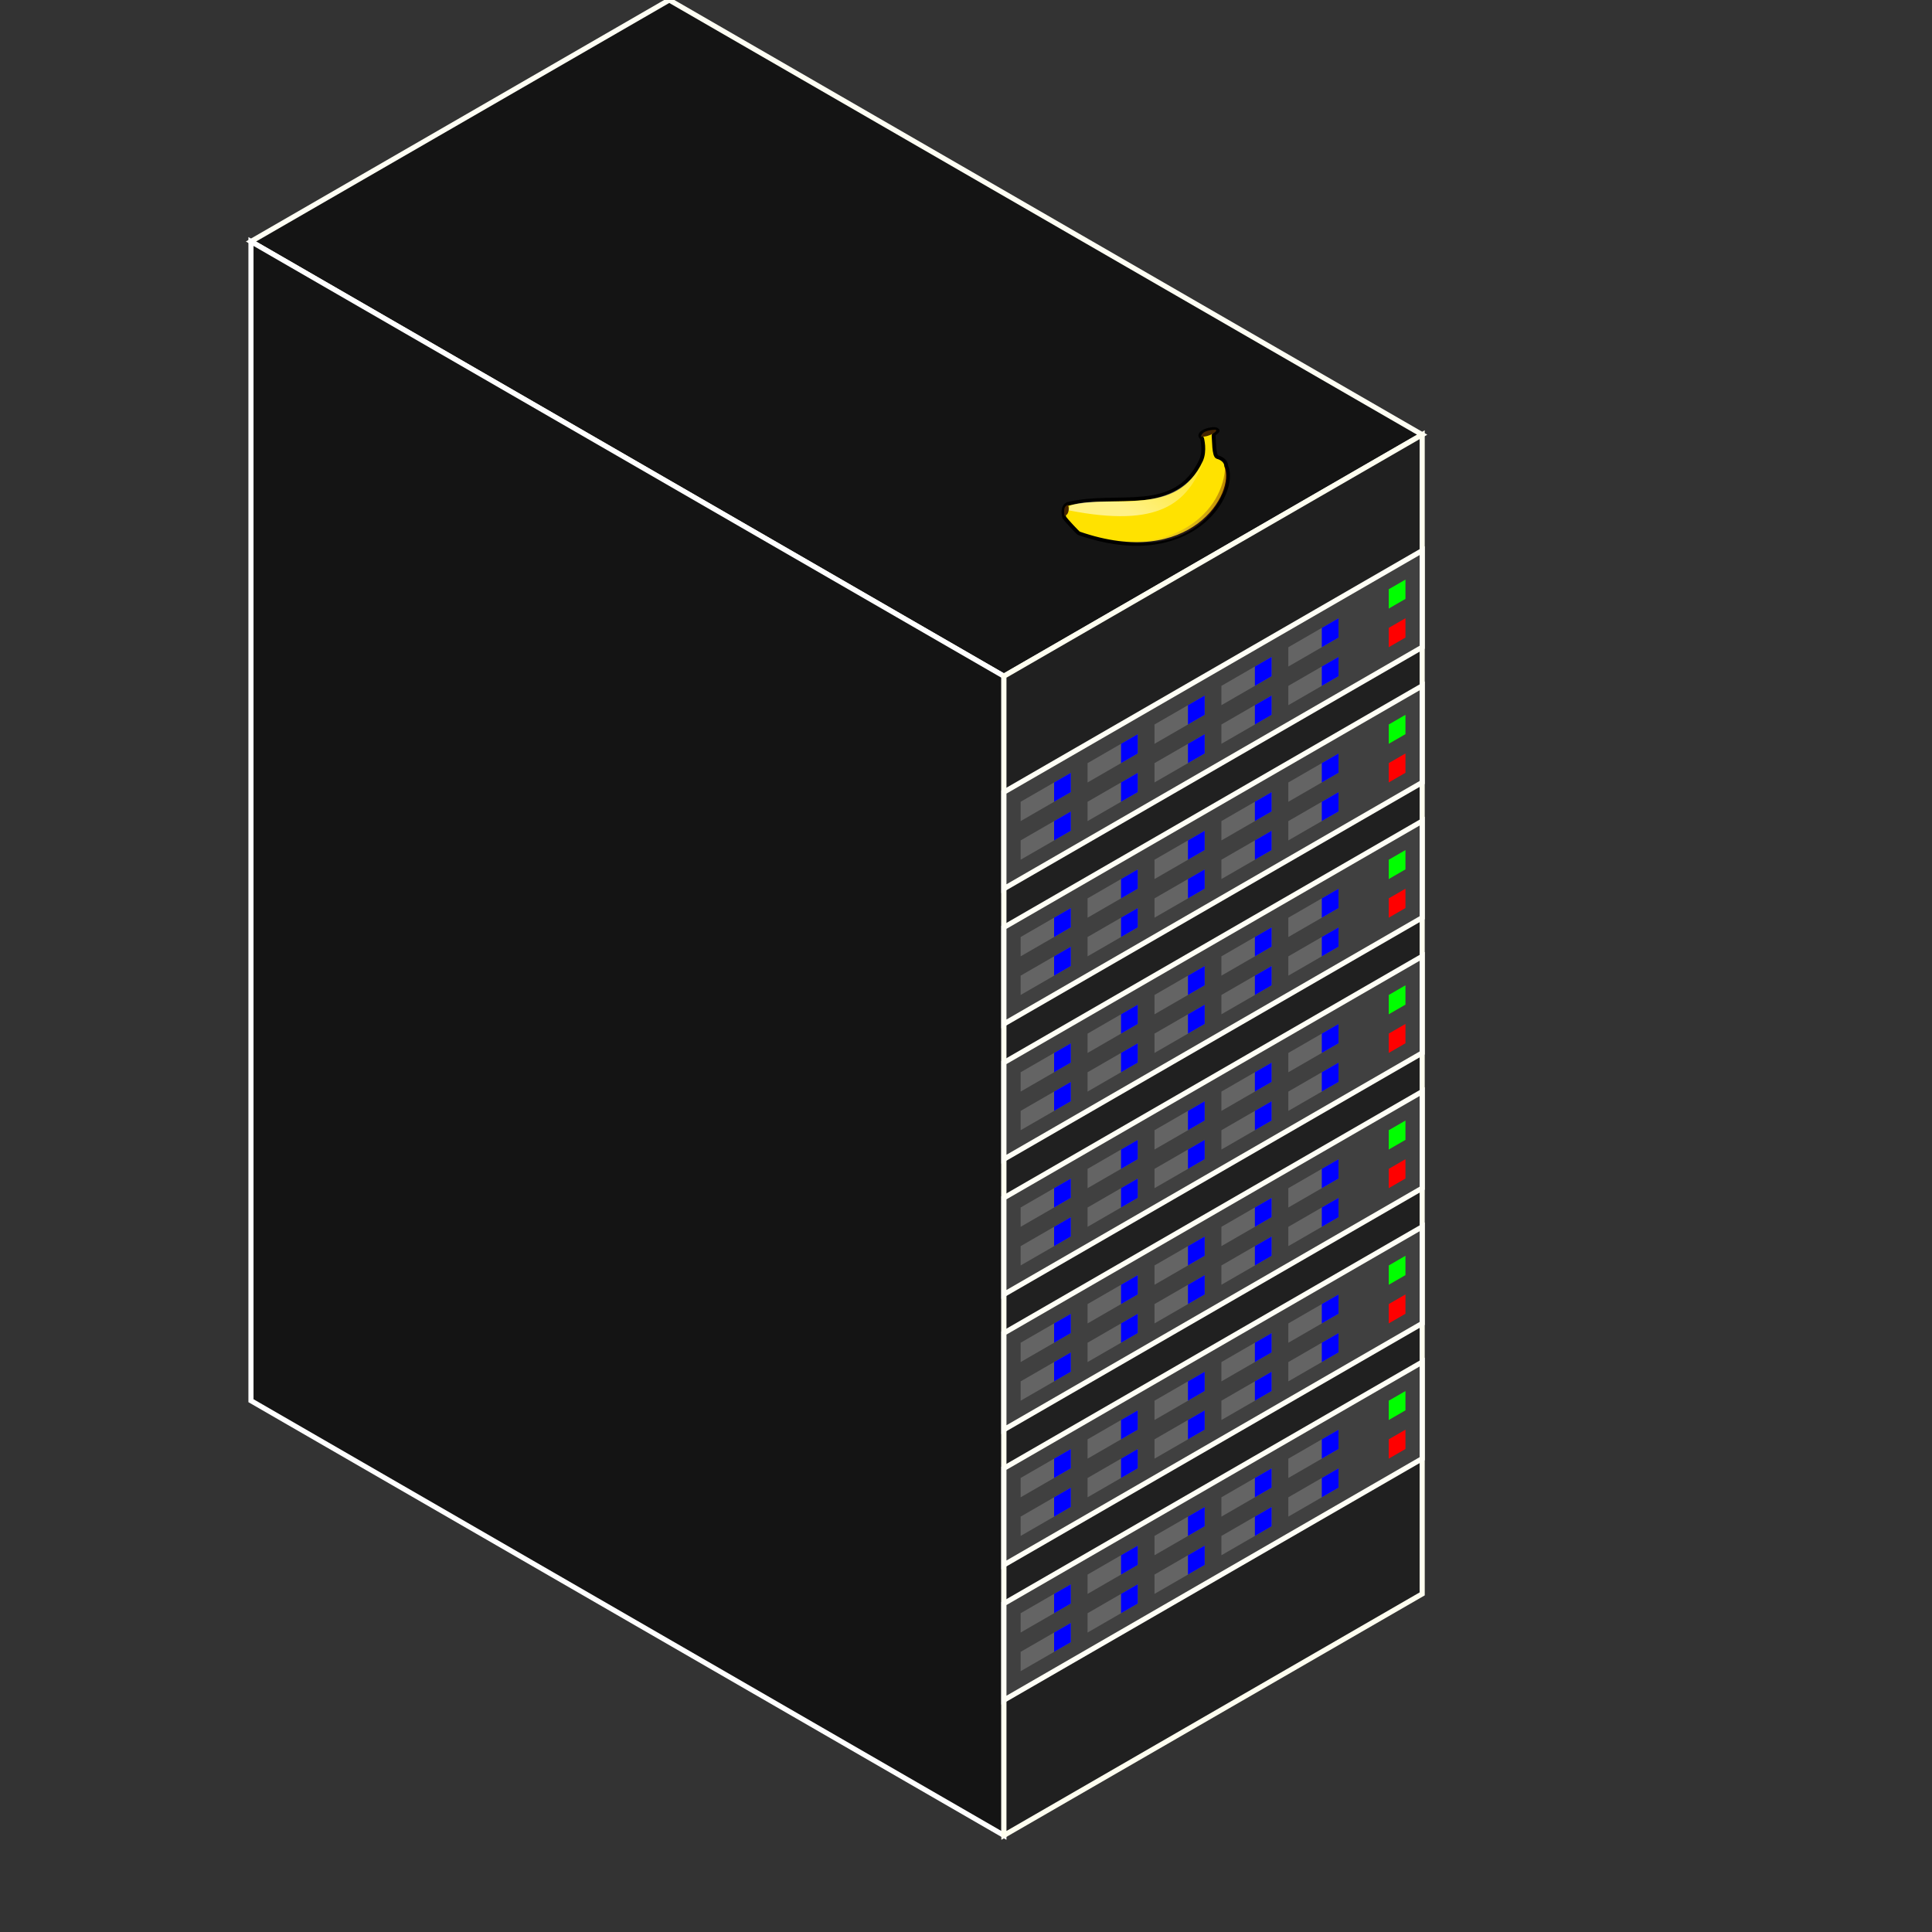 <?xml version="1.0" encoding="UTF-8" standalone="no"?>
<svg
   xmlns:dc="http://purl.org/dc/elements/1.1/"
   xmlns:cc="http://creativecommons.org/ns#"
   xmlns:rdf="http://www.w3.org/1999/02/22-rdf-syntax-ns#"
   xmlns:svg="http://www.w3.org/2000/svg"
   xmlns="http://www.w3.org/2000/svg"
   xmlns:sodipodi="http://sodipodi.sourceforge.net/DTD/sodipodi-0.dtd"
   xmlns:inkscape="http://www.inkscape.org/namespaces/inkscape"
   width="100mm"
   height="100mm"
   viewBox="0 0 100 100"
   version="1.1"
   id="svg8"
   inkscape:version="1.0.2 (e86c870879, 2021-01-15)"
   sodipodi:docname="cluster_b.svg">
  <rect x="0" y="0" width="100" height="100" fill="#333333" stroke="none"/>
  <defs
     id="defs2">
    <linearGradient
       id="linearGradient850"
       y2="191.32"
       gradientUnits="userSpaceOnUse"
       y1="339.77"
       gradientTransform="scale(1.533,0.652)"
       x2="312.91"
       x1="62.832">
      <stop
         id="stop830"
         style="stop-color:#ffffff;stop-opacity:.525"
         offset="0" />
      <stop
         id="stop831"
         style="stop-color:#ffffff;stop-opacity:0"
         offset="1" />
    </linearGradient>
    <linearGradient
       id="linearGradient854"
       y2="332.17"
       gradientUnits="userSpaceOnUse"
       x2="370.9"
       gradientTransform="scale(1.221,0.819)"
       y1="332.17"
       x1="109.53">
      <stop
         id="stop856"
         style="stop-color:#ffffff;stop-opacity:0"
         offset="0" />
      <stop
         id="stop857"
         style="stop-color:#5f0e00;stop-opacity:.417"
         offset="1" />
    </linearGradient>
  </defs>
  <sodipodi:namedview
     id="base"
     pagecolor="#ffffff"
     bordercolor="#666666"
     borderopacity="1.0"
     inkscape:pageopacity="0.0"
     inkscape:pageshadow="2"
     inkscape:zoom="5.6"
     inkscape:cx="249.05902"
     inkscape:cy="156.57296"
     inkscape:document-units="mm"
     inkscape:current-layer="layer1"
     inkscape:document-rotation="0"
     showgrid="true"
     inkscape:window-width="2560"
     inkscape:window-height="1367"
     inkscape:window-x="0"
     inkscape:window-y="0"
     inkscape:window-maximized="1">
    <inkscape:grid
       type="axonomgrid"
       id="grid833" />
  </sodipodi:namedview>
  <g
     inkscape:label="Layer 1"
     inkscape:groupmode="layer"
     id="layer1">
    <path
       style="fill:#141414;stroke:#fffff4;stroke-width:0.265px;stroke-linecap:butt;stroke-linejoin:miter;stroke-opacity:1;fill-opacity:1"
       d="M 69.282,25 51.962,35 12.99,12.5 34.641,0 73.612,22.5 Z"
       id="path835" />
    <path
       style="fill:#141414;stroke:#ffffff;stroke-width:0.265px;stroke-linecap:butt;stroke-linejoin:miter;stroke-opacity:1;fill-opacity:1"
       d="m 12.99,12.5 v 60 L 51.962,95 V 35 Z"
       id="path837" />
    <path
       style="fill:#202020;stroke:#fffff0;stroke-width:0.265px;stroke-linecap:butt;stroke-linejoin:miter;stroke-opacity:1;fill-opacity:1"
       d="M 73.612,22.5 51.962,35 V 95 L 73.612,82.5 Z"
       id="path839" />
    <path
       style="fill:#404040;fill-opacity:1;stroke:#fffff6;stroke-width:0.265px;stroke-linecap:butt;stroke-linejoin:miter;stroke-opacity:1"
       d="M 51.962,41 C 73.612,28.5 73.612,28.5 73.612,28.5 v 5 L 51.962,46 Z"
       id="path1205-3" />
    <path
       style="fill:#646464;fill-opacity:1;stroke:none;stroke-width:0.265px;stroke-linecap:butt;stroke-linejoin:miter;stroke-opacity:1"
       d="m 52.828,41.5 v 1 l 2.598,-1.5 V 40 Z"
       id="path1207-1-0" />
    <path
       style="fill:#0000ff;fill-opacity:1;stroke:none;stroke-width:0.265px;stroke-linecap:butt;stroke-linejoin:miter;stroke-opacity:1"
       d="M 54.56,40.5 V 41.5 l 0.866,-0.5 V 40 Z"
       id="path1209-0-7" />
    <path
       style="fill:#646464;fill-opacity:1;stroke:none;stroke-width:0.265px;stroke-linecap:butt;stroke-linejoin:miter;stroke-opacity:1"
       d="m 52.828,43.5 v 1 l 2.598,-1.5 V 42 Z"
       id="path1207-6-8" />
    <path
       style="fill:#0000ff;fill-opacity:1;stroke:none;stroke-width:0.265px;stroke-linecap:butt;stroke-linejoin:miter;stroke-opacity:1"
       d="M 54.56,42.5 V 43.5 l 0.866,-0.5 V 42 Z"
       id="path1209-3-6" />
    <path
       style="fill:#646464;fill-opacity:1;stroke:none;stroke-width:0.265px;stroke-linecap:butt;stroke-linejoin:miter;stroke-opacity:1"
       d="m 56.292,39.5 v 1 l 2.598,-1.5 V 38 Z"
       id="path1207-2-8" />
    <path
       style="fill:#0000ff;fill-opacity:1;stroke:none;stroke-width:0.265px;stroke-linecap:butt;stroke-linejoin:miter;stroke-opacity:1"
       d="M 58.024,38.5 V 39.5 l 0.866,-0.5 V 38 Z"
       id="path1209-06-8" />
    <path
       style="fill:#646464;fill-opacity:1;stroke:none;stroke-width:0.265px;stroke-linecap:butt;stroke-linejoin:miter;stroke-opacity:1"
       d="m 56.292,41.5 v 1 l 2.598,-1.5 V 40 Z"
       id="path1207-15-4" />
    <path
       style="fill:#0000ff;fill-opacity:1;stroke:none;stroke-width:0.265px;stroke-linecap:butt;stroke-linejoin:miter;stroke-opacity:1"
       d="M 58.024,40.5 V 41.5 l 0.866,-0.5 V 40 Z"
       id="path1209-5-3" />
    <path
       style="fill:#646464;fill-opacity:1;stroke:none;stroke-width:0.265px;stroke-linecap:butt;stroke-linejoin:miter;stroke-opacity:1"
       d="m 59.756,37.5 v 1 l 2.598,-1.5 V 36 Z"
       id="path1207-4-1" />
    <path
       style="fill:#0000ff;fill-opacity:1;stroke:none;stroke-width:0.265px;stroke-linecap:butt;stroke-linejoin:miter;stroke-opacity:1"
       d="M 61.488,36.5 V 37.5 l 0.866,-0.5 V 36 Z"
       id="path1209-7-4" />
    <path
       style="fill:#646464;fill-opacity:1;stroke:none;stroke-width:0.265px;stroke-linecap:butt;stroke-linejoin:miter;stroke-opacity:1"
       d="m 59.756,39.5 v 1 l 2.598,-1.5 V 38 Z"
       id="path1207-65-9" />
    <path
       style="fill:#0000ff;fill-opacity:1;stroke:none;stroke-width:0.265px;stroke-linecap:butt;stroke-linejoin:miter;stroke-opacity:1"
       d="M 61.488,38.5 V 39.5 l 0.866,-0.5 V 38 Z"
       id="path1209-6-2" />
    <path
       style="fill:#646464;fill-opacity:1;stroke:none;stroke-width:0.265px;stroke-linecap:butt;stroke-linejoin:miter;stroke-opacity:1"
       d="m 63.22,35.5 v 1 l 2.598,-1.5 v -1 z"
       id="path1207-9-0" />
    <path
       style="fill:#0000ff;fill-opacity:1;stroke:none;stroke-width:0.265px;stroke-linecap:butt;stroke-linejoin:miter;stroke-opacity:1"
       d="m 64.952,34.5 v 1 l 0.866,-0.5 v -1 z"
       id="path1209-37-6" />
    <path
       style="fill:#646464;fill-opacity:1;stroke:none;stroke-width:0.265px;stroke-linecap:butt;stroke-linejoin:miter;stroke-opacity:1"
       d="m 63.22,37.5 v 1 l 2.598,-1.5 V 36 Z"
       id="path1207-45-8" />
    <path
       style="fill:#0000ff;fill-opacity:1;stroke:none;stroke-width:0.265px;stroke-linecap:butt;stroke-linejoin:miter;stroke-opacity:1"
       d="M 64.952,36.5 V 37.5 l 0.866,-0.5 V 36 Z"
       id="path1209-2-9" />
    <path
       style="fill:#646464;fill-opacity:1;stroke:none;stroke-width:0.265px;stroke-linecap:butt;stroke-linejoin:miter;stroke-opacity:1"
       d="m 66.684,33.5 v 1 l 2.598,-1.5 V 32 Z"
       id="path1207-5-2" />
    <path
       style="fill:#0000ff;fill-opacity:1;stroke:none;stroke-width:0.265px;stroke-linecap:butt;stroke-linejoin:miter;stroke-opacity:1"
       d="M 68.416,32.5 V 33.5 l 0.866,-0.5 V 32 Z"
       id="path1209-4-6" />
    <path
       style="fill:#646464;fill-opacity:1;stroke:none;stroke-width:0.265px;stroke-linecap:butt;stroke-linejoin:miter;stroke-opacity:1"
       d="m 66.684,35.5 v 1 l 2.598,-1.5 V 34 Z"
       id="path1207-7-6" />
    <path
       style="fill:#0000ff;fill-opacity:1;stroke:none;stroke-width:0.265px;stroke-linecap:butt;stroke-linejoin:miter;stroke-opacity:1"
       d="M 68.416,34.5 V 35.5 l 0.866,-0.5 V 34 Z"
       id="path1209-44-4" />
    <path
       style="fill:#00ff00;fill-opacity:1;stroke:none;stroke-width:0.265px;stroke-linecap:butt;stroke-linejoin:miter;stroke-opacity:1"
       d="m 72.746,30 v 1 l -0.866,0.5 v -1 z"
       id="path1343-9" />
    <path
       style="fill:#ff0000;fill-opacity:1;stroke:none;stroke-width:0.265px;stroke-linecap:butt;stroke-linejoin:miter;stroke-opacity:1"
       d="m 72.746,32 v 1 L 71.88,33.5 v -1 z"
       id="path1345-5" />
    <path
       style="fill:#404040;fill-opacity:1;stroke:#fffff6;stroke-width:0.265px;stroke-linecap:butt;stroke-linejoin:miter;stroke-opacity:1"
       d="M 51.962,48 C 73.612,35.5 73.612,35.5 73.612,35.5 v 5 L 51.962,53 Z"
       id="path1205-0" />
    <path
       style="fill:#646464;fill-opacity:1;stroke:none;stroke-width:0.265px;stroke-linecap:butt;stroke-linejoin:miter;stroke-opacity:1"
       d="m 52.828,48.5 v 1 l 2.598,-1.5 V 47 Z"
       id="path1207-1-4" />
    <path
       style="fill:#0000ff;fill-opacity:1;stroke:none;stroke-width:0.265px;stroke-linecap:butt;stroke-linejoin:miter;stroke-opacity:1"
       d="M 54.56,47.5 V 48.5 l 0.866,-0.5 V 47 Z"
       id="path1209-0-8" />
    <path
       style="fill:#646464;fill-opacity:1;stroke:none;stroke-width:0.265px;stroke-linecap:butt;stroke-linejoin:miter;stroke-opacity:1"
       d="m 52.828,50.5 v 1 l 2.598,-1.5 V 49 Z"
       id="path1207-6-7" />
    <path
       style="fill:#0000ff;fill-opacity:1;stroke:none;stroke-width:0.265px;stroke-linecap:butt;stroke-linejoin:miter;stroke-opacity:1"
       d="M 54.56,49.5 V 50.5 l 0.866,-0.5 V 49 Z"
       id="path1209-3-1" />
    <path
       style="fill:#646464;fill-opacity:1;stroke:none;stroke-width:0.265px;stroke-linecap:butt;stroke-linejoin:miter;stroke-opacity:1"
       d="m 56.292,46.5 v 1 l 2.598,-1.5 V 45 Z"
       id="path1207-2-7" />
    <path
       style="fill:#0000ff;fill-opacity:1;stroke:none;stroke-width:0.265px;stroke-linecap:butt;stroke-linejoin:miter;stroke-opacity:1"
       d="M 58.024,45.5 V 46.5 l 0.866,-0.5 V 45 Z"
       id="path1209-06-2" />
    <path
       style="fill:#646464;fill-opacity:1;stroke:none;stroke-width:0.265px;stroke-linecap:butt;stroke-linejoin:miter;stroke-opacity:1"
       d="m 56.292,48.5 v 1 l 2.598,-1.5 V 47 Z"
       id="path1207-15-7" />
    <path
       style="fill:#0000ff;fill-opacity:1;stroke:none;stroke-width:0.265px;stroke-linecap:butt;stroke-linejoin:miter;stroke-opacity:1"
       d="M 58.024,47.5 V 48.5 l 0.866,-0.5 V 47 Z"
       id="path1209-5-2" />
    <path
       style="fill:#646464;fill-opacity:1;stroke:none;stroke-width:0.265px;stroke-linecap:butt;stroke-linejoin:miter;stroke-opacity:1"
       d="m 59.756,44.5 v 1 l 2.598,-1.5 V 43 Z"
       id="path1207-4-2" />
    <path
       style="fill:#0000ff;fill-opacity:1;stroke:none;stroke-width:0.265px;stroke-linecap:butt;stroke-linejoin:miter;stroke-opacity:1"
       d="M 61.488,43.5 V 44.5 l 0.866,-0.5 V 43 Z"
       id="path1209-7-6" />
    <path
       style="fill:#646464;fill-opacity:1;stroke:none;stroke-width:0.265px;stroke-linecap:butt;stroke-linejoin:miter;stroke-opacity:1"
       d="m 59.756,46.5 v 1 l 2.598,-1.5 V 45 Z"
       id="path1207-65-1" />
    <path
       style="fill:#0000ff;fill-opacity:1;stroke:none;stroke-width:0.265px;stroke-linecap:butt;stroke-linejoin:miter;stroke-opacity:1"
       d="M 61.488,45.5 V 46.5 l 0.866,-0.5 V 45 Z"
       id="path1209-6-0" />
    <path
       style="fill:#646464;fill-opacity:1;stroke:none;stroke-width:0.265px;stroke-linecap:butt;stroke-linejoin:miter;stroke-opacity:1"
       d="m 63.22,42.5 v 1 l 2.598,-1.5 v -1 z"
       id="path1207-9-6" />
    <path
       style="fill:#0000ff;fill-opacity:1;stroke:none;stroke-width:0.265px;stroke-linecap:butt;stroke-linejoin:miter;stroke-opacity:1"
       d="m 64.952,41.5 v 1 l 0.866,-0.5 v -1 z"
       id="path1209-37-1" />
    <path
       style="fill:#646464;fill-opacity:1;stroke:none;stroke-width:0.265px;stroke-linecap:butt;stroke-linejoin:miter;stroke-opacity:1"
       d="m 63.22,44.5 v 1 l 2.598,-1.5 V 43 Z"
       id="path1207-45-5" />
    <path
       style="fill:#0000ff;fill-opacity:1;stroke:none;stroke-width:0.265px;stroke-linecap:butt;stroke-linejoin:miter;stroke-opacity:1"
       d="M 64.952,43.5 V 44.5 l 0.866,-0.5 V 43 Z"
       id="path1209-2-94" />
    <path
       style="fill:#646464;fill-opacity:1;stroke:none;stroke-width:0.265px;stroke-linecap:butt;stroke-linejoin:miter;stroke-opacity:1"
       d="m 66.684,40.5 v 1 l 2.598,-1.5 V 39 Z"
       id="path1207-5-9" />
    <path
       style="fill:#0000ff;fill-opacity:1;stroke:none;stroke-width:0.265px;stroke-linecap:butt;stroke-linejoin:miter;stroke-opacity:1"
       d="M 68.416,39.5 V 40.5 l 0.866,-0.5 V 39 Z"
       id="path1209-4-0" />
    <path
       style="fill:#646464;fill-opacity:1;stroke:none;stroke-width:0.265px;stroke-linecap:butt;stroke-linejoin:miter;stroke-opacity:1"
       d="m 66.684,42.5 v 1 l 2.598,-1.5 V 41 Z"
       id="path1207-7-9" />
    <path
       style="fill:#0000ff;fill-opacity:1;stroke:none;stroke-width:0.265px;stroke-linecap:butt;stroke-linejoin:miter;stroke-opacity:1"
       d="M 68.416,41.5 V 42.5 l 0.866,-0.5 V 41 Z"
       id="path1209-44-1" />
    <path
       style="fill:#00ff00;fill-opacity:1;stroke:none;stroke-width:0.265px;stroke-linecap:butt;stroke-linejoin:miter;stroke-opacity:1"
       d="m 72.746,37 v 1 l -0.866,0.5 v -1 z"
       id="path1343-7" />
    <path
       style="fill:#ff0000;fill-opacity:1;stroke:none;stroke-width:0.265px;stroke-linecap:butt;stroke-linejoin:miter;stroke-opacity:1"
       d="m 72.746,39 v 1 L 71.88,40.5 v -1 z"
       id="path1345-7" />
    <path
       style="fill:#404040;fill-opacity:1;stroke:#fffff6;stroke-width:0.265px;stroke-linecap:butt;stroke-linejoin:miter;stroke-opacity:1"
       d="M 51.962,55 C 73.612,42.5 73.612,42.5 73.612,42.5 v 5 L 51.962,60 Z"
       id="path1205-1" />
    <path
       style="fill:#646464;fill-opacity:1;stroke:none;stroke-width:0.265px;stroke-linecap:butt;stroke-linejoin:miter;stroke-opacity:1"
       d="m 52.828,55.5 v 1 L 55.426,55 v -1 z"
       id="path1207-1-1" />
    <path
       style="fill:#0000ff;fill-opacity:1;stroke:none;stroke-width:0.265px;stroke-linecap:butt;stroke-linejoin:miter;stroke-opacity:1"
       d="m 54.56,54.5 v 1 L 55.426,55 v -1 z"
       id="path1209-0-5" />
    <path
       style="fill:#646464;fill-opacity:1;stroke:none;stroke-width:0.265px;stroke-linecap:butt;stroke-linejoin:miter;stroke-opacity:1"
       d="m 52.828,57.5 v 1 L 55.426,57 v -1 z"
       id="path1207-6-9" />
    <path
       style="fill:#0000ff;fill-opacity:1;stroke:none;stroke-width:0.265px;stroke-linecap:butt;stroke-linejoin:miter;stroke-opacity:1"
       d="m 54.56,56.5 v 1 L 55.426,57 v -1 z"
       id="path1209-3-7" />
    <path
       style="fill:#646464;fill-opacity:1;stroke:none;stroke-width:0.265px;stroke-linecap:butt;stroke-linejoin:miter;stroke-opacity:1"
       d="m 56.292,53.5 v 1 L 58.89,53 v -1 z"
       id="path1207-2-76" />
    <path
       style="fill:#0000ff;fill-opacity:1;stroke:none;stroke-width:0.265px;stroke-linecap:butt;stroke-linejoin:miter;stroke-opacity:1"
       d="m 58.024,52.5 v 1 L 58.89,53 v -1 z"
       id="path1209-06-7" />
    <path
       style="fill:#646464;fill-opacity:1;stroke:none;stroke-width:0.265px;stroke-linecap:butt;stroke-linejoin:miter;stroke-opacity:1"
       d="m 56.292,55.5 v 1 L 58.89,55 v -1 z"
       id="path1207-15-3" />
    <path
       style="fill:#0000ff;fill-opacity:1;stroke:none;stroke-width:0.265px;stroke-linecap:butt;stroke-linejoin:miter;stroke-opacity:1"
       d="m 58.024,54.5 v 1 L 58.89,55 v -1 z"
       id="path1209-5-6" />
    <path
       style="fill:#646464;fill-opacity:1;stroke:none;stroke-width:0.265px;stroke-linecap:butt;stroke-linejoin:miter;stroke-opacity:1"
       d="m 59.756,51.5 v 1 L 62.354,51 v -1 z"
       id="path1207-4-5" />
    <path
       style="fill:#0000ff;fill-opacity:1;stroke:none;stroke-width:0.265px;stroke-linecap:butt;stroke-linejoin:miter;stroke-opacity:1"
       d="m 61.488,50.5 v 1 L 62.354,51 v -1 z"
       id="path1209-7-63" />
    <path
       style="fill:#646464;fill-opacity:1;stroke:none;stroke-width:0.265px;stroke-linecap:butt;stroke-linejoin:miter;stroke-opacity:1"
       d="m 59.756,53.5 v 1 L 62.354,53 v -1 z"
       id="path1207-65-94" />
    <path
       style="fill:#0000ff;fill-opacity:1;stroke:none;stroke-width:0.265px;stroke-linecap:butt;stroke-linejoin:miter;stroke-opacity:1"
       d="m 61.488,52.5 v 1 L 62.354,53 v -1 z"
       id="path1209-6-8" />
    <path
       style="fill:#646464;fill-opacity:1;stroke:none;stroke-width:0.265px;stroke-linecap:butt;stroke-linejoin:miter;stroke-opacity:1"
       d="m 63.22,49.5 v 1 l 2.598,-1.5 v -1 z"
       id="path1207-9-1" />
    <path
       style="fill:#0000ff;fill-opacity:1;stroke:none;stroke-width:0.265px;stroke-linecap:butt;stroke-linejoin:miter;stroke-opacity:1"
       d="m 64.952,48.5 v 1 l 0.866,-0.5 v -1 z"
       id="path1209-37-2" />
    <path
       style="fill:#646464;fill-opacity:1;stroke:none;stroke-width:0.265px;stroke-linecap:butt;stroke-linejoin:miter;stroke-opacity:1"
       d="m 63.22,51.5 v 1 L 65.818,51 v -1 z"
       id="path1207-45-9" />
    <path
       style="fill:#0000ff;fill-opacity:1;stroke:none;stroke-width:0.265px;stroke-linecap:butt;stroke-linejoin:miter;stroke-opacity:1"
       d="m 64.952,50.5 v 1 L 65.818,51 v -1 z"
       id="path1209-2-3" />
    <path
       style="fill:#646464;fill-opacity:1;stroke:none;stroke-width:0.265px;stroke-linecap:butt;stroke-linejoin:miter;stroke-opacity:1"
       d="m 66.684,47.5 v 1 L 69.282,47 v -1 z"
       id="path1207-5-90" />
    <path
       style="fill:#0000ff;fill-opacity:1;stroke:none;stroke-width:0.265px;stroke-linecap:butt;stroke-linejoin:miter;stroke-opacity:1"
       d="m 68.416,46.5 v 1 L 69.282,47 v -1 z"
       id="path1209-4-8" />
    <path
       style="fill:#646464;fill-opacity:1;stroke:none;stroke-width:0.265px;stroke-linecap:butt;stroke-linejoin:miter;stroke-opacity:1"
       d="m 66.684,49.5 v 1 L 69.282,49 v -1 z"
       id="path1207-7-8" />
    <path
       style="fill:#0000ff;fill-opacity:1;stroke:none;stroke-width:0.265px;stroke-linecap:butt;stroke-linejoin:miter;stroke-opacity:1"
       d="m 68.416,48.5 v 1 L 69.282,49 v -1 z"
       id="path1209-44-5" />
    <path
       style="fill:#00ff00;fill-opacity:1;stroke:none;stroke-width:0.265px;stroke-linecap:butt;stroke-linejoin:miter;stroke-opacity:1"
       d="m 72.746,44 v 1 l -0.866,0.5 v -1 z"
       id="path1343-0" />
    <path
       style="fill:#ff0000;fill-opacity:1;stroke:none;stroke-width:0.265px;stroke-linecap:butt;stroke-linejoin:miter;stroke-opacity:1"
       d="m 72.746,46 v 1 l -0.866,0.5 v -1 z"
       id="path1345-9" />
    <path
       style="fill:#404040;fill-opacity:1;stroke:#fffff6;stroke-width:0.265px;stroke-linecap:butt;stroke-linejoin:miter;stroke-opacity:1"
       d="M 51.962,62 C 73.612,49.5 73.612,49.5 73.612,49.5 v 5 L 51.962,67 Z"
       id="path1205-6" />
    <path
       style="fill:#646464;fill-opacity:1;stroke:none;stroke-width:0.265px;stroke-linecap:butt;stroke-linejoin:miter;stroke-opacity:1"
       d="m 52.828,62.5 v 1 l 2.598,-1.5 V 61 Z"
       id="path1207-1-3" />
    <path
       style="fill:#0000ff;fill-opacity:1;stroke:none;stroke-width:0.265px;stroke-linecap:butt;stroke-linejoin:miter;stroke-opacity:1"
       d="M 54.56,61.5 V 62.5 l 0.866,-0.5 V 61 Z"
       id="path1209-0-85" />
    <path
       style="fill:#646464;fill-opacity:1;stroke:none;stroke-width:0.265px;stroke-linecap:butt;stroke-linejoin:miter;stroke-opacity:1"
       d="m 52.828,64.5 v 1 l 2.598,-1.5 V 63 Z"
       id="path1207-6-6" />
    <path
       style="fill:#0000ff;fill-opacity:1;stroke:none;stroke-width:0.265px;stroke-linecap:butt;stroke-linejoin:miter;stroke-opacity:1"
       d="M 54.56,63.5 V 64.5 l 0.866,-0.5 V 63 Z"
       id="path1209-3-11" />
    <path
       style="fill:#646464;fill-opacity:1;stroke:none;stroke-width:0.265px;stroke-linecap:butt;stroke-linejoin:miter;stroke-opacity:1"
       d="m 56.292,60.5 v 1 l 2.598,-1.5 V 59 Z"
       id="path1207-2-5" />
    <path
       style="fill:#0000ff;fill-opacity:1;stroke:none;stroke-width:0.265px;stroke-linecap:butt;stroke-linejoin:miter;stroke-opacity:1"
       d="M 58.024,59.5 V 60.5 l 0.866,-0.5 V 59 Z"
       id="path1209-06-9" />
    <path
       style="fill:#646464;fill-opacity:1;stroke:none;stroke-width:0.265px;stroke-linecap:butt;stroke-linejoin:miter;stroke-opacity:1"
       d="m 56.292,62.5 v 1 l 2.598,-1.5 V 61 Z"
       id="path1207-15-8" />
    <path
       style="fill:#0000ff;fill-opacity:1;stroke:none;stroke-width:0.265px;stroke-linecap:butt;stroke-linejoin:miter;stroke-opacity:1"
       d="M 58.024,61.5 V 62.5 l 0.866,-0.5 V 61 Z"
       id="path1209-5-4" />
    <path
       style="fill:#646464;fill-opacity:1;stroke:none;stroke-width:0.265px;stroke-linecap:butt;stroke-linejoin:miter;stroke-opacity:1"
       d="m 59.756,58.5 v 1 l 2.598,-1.5 V 57 Z"
       id="path1207-4-8" />
    <path
       style="fill:#0000ff;fill-opacity:1;stroke:none;stroke-width:0.265px;stroke-linecap:butt;stroke-linejoin:miter;stroke-opacity:1"
       d="M 61.488,57.5 V 58.5 l 0.866,-0.5 V 57 Z"
       id="path1209-7-1" />
    <path
       style="fill:#646464;fill-opacity:1;stroke:none;stroke-width:0.265px;stroke-linecap:butt;stroke-linejoin:miter;stroke-opacity:1"
       d="m 59.756,60.5 v 1 l 2.598,-1.5 V 59 Z"
       id="path1207-65-0" />
    <path
       style="fill:#0000ff;fill-opacity:1;stroke:none;stroke-width:0.265px;stroke-linecap:butt;stroke-linejoin:miter;stroke-opacity:1"
       d="M 61.488,59.5 V 60.5 l 0.866,-0.5 V 59 Z"
       id="path1209-6-3" />
    <path
       style="fill:#646464;fill-opacity:1;stroke:none;stroke-width:0.265px;stroke-linecap:butt;stroke-linejoin:miter;stroke-opacity:1"
       d="m 63.22,56.5 v 1 l 2.598,-1.5 v -1 z"
       id="path1207-9-04" />
    <path
       style="fill:#0000ff;fill-opacity:1;stroke:none;stroke-width:0.265px;stroke-linecap:butt;stroke-linejoin:miter;stroke-opacity:1"
       d="m 64.952,55.5 v 1 l 0.866,-0.5 v -1 z"
       id="path1209-37-4" />
    <path
       style="fill:#646464;fill-opacity:1;stroke:none;stroke-width:0.265px;stroke-linecap:butt;stroke-linejoin:miter;stroke-opacity:1"
       d="m 63.22,58.5 v 1 l 2.598,-1.5 V 57 Z"
       id="path1207-45-4" />
    <path
       style="fill:#0000ff;fill-opacity:1;stroke:none;stroke-width:0.265px;stroke-linecap:butt;stroke-linejoin:miter;stroke-opacity:1"
       d="M 64.952,57.5 V 58.5 l 0.866,-0.5 V 57 Z"
       id="path1209-2-4" />
    <path
       style="fill:#646464;fill-opacity:1;stroke:none;stroke-width:0.265px;stroke-linecap:butt;stroke-linejoin:miter;stroke-opacity:1"
       d="m 66.684,54.5 v 1 l 2.598,-1.5 V 53 Z"
       id="path1207-5-7" />
    <path
       style="fill:#0000ff;fill-opacity:1;stroke:none;stroke-width:0.265px;stroke-linecap:butt;stroke-linejoin:miter;stroke-opacity:1"
       d="M 68.416,53.5 V 54.5 l 0.866,-0.5 V 53 Z"
       id="path1209-4-63" />
    <path
       style="fill:#646464;fill-opacity:1;stroke:none;stroke-width:0.265px;stroke-linecap:butt;stroke-linejoin:miter;stroke-opacity:1"
       d="m 66.684,56.5 v 1 l 2.598,-1.5 V 55 Z"
       id="path1207-7-1" />
    <path
       style="fill:#0000ff;fill-opacity:1;stroke:none;stroke-width:0.265px;stroke-linecap:butt;stroke-linejoin:miter;stroke-opacity:1"
       d="M 68.416,55.5 V 56.5 l 0.866,-0.5 V 55 Z"
       id="path1209-44-7" />
    <path
       style="fill:#00ff00;fill-opacity:1;stroke:none;stroke-width:0.265px;stroke-linecap:butt;stroke-linejoin:miter;stroke-opacity:1"
       d="m 72.746,51 v 1 l -0.866,0.5 v -1 z"
       id="path1343-5" />
    <path
       style="fill:#ff0000;fill-opacity:1;stroke:none;stroke-width:0.265px;stroke-linecap:butt;stroke-linejoin:miter;stroke-opacity:1"
       d="m 72.746,53 v 1 L 71.88,54.5 v -1 z"
       id="path1345-96" />
    <path
       style="fill:#404040;fill-opacity:1;stroke:#fffff6;stroke-width:0.265px;stroke-linecap:butt;stroke-linejoin:miter;stroke-opacity:1"
       d="M 51.962,69 C 73.612,56.5 73.612,56.5 73.612,56.5 v 5 L 51.962,74 Z"
       id="path1205-2" />
    <path
       style="fill:#646464;fill-opacity:1;stroke:none;stroke-width:0.265px;stroke-linecap:butt;stroke-linejoin:miter;stroke-opacity:1"
       d="m 52.828,69.5 v 1 L 55.426,69 v -1 z"
       id="path1207-1-17" />
    <path
       style="fill:#0000ff;fill-opacity:1;stroke:none;stroke-width:0.265px;stroke-linecap:butt;stroke-linejoin:miter;stroke-opacity:1"
       d="m 54.56,68.5 v 1 L 55.426,69 v -1 z"
       id="path1209-0-857" />
    <path
       style="fill:#646464;fill-opacity:1;stroke:none;stroke-width:0.265px;stroke-linecap:butt;stroke-linejoin:miter;stroke-opacity:1"
       d="m 52.828,71.5 v 1 L 55.426,71 v -1 z"
       id="path1207-6-4" />
    <path
       style="fill:#0000ff;fill-opacity:1;stroke:none;stroke-width:0.265px;stroke-linecap:butt;stroke-linejoin:miter;stroke-opacity:1"
       d="m 54.56,70.5 v 1 L 55.426,71 v -1 z"
       id="path1209-3-18" />
    <path
       style="fill:#646464;fill-opacity:1;stroke:none;stroke-width:0.265px;stroke-linecap:butt;stroke-linejoin:miter;stroke-opacity:1"
       d="m 56.292,67.5 v 1 L 58.89,67 v -1 z"
       id="path1207-2-59" />
    <path
       style="fill:#0000ff;fill-opacity:1;stroke:none;stroke-width:0.265px;stroke-linecap:butt;stroke-linejoin:miter;stroke-opacity:1"
       d="m 58.024,66.5 v 1 L 58.89,67 v -1 z"
       id="path1209-06-75" />
    <path
       style="fill:#646464;fill-opacity:1;stroke:none;stroke-width:0.265px;stroke-linecap:butt;stroke-linejoin:miter;stroke-opacity:1"
       d="m 56.292,69.5 v 1 L 58.89,69 v -1 z"
       id="path1207-15-38" />
    <path
       style="fill:#0000ff;fill-opacity:1;stroke:none;stroke-width:0.265px;stroke-linecap:butt;stroke-linejoin:miter;stroke-opacity:1"
       d="m 58.024,68.5 v 1 L 58.89,69 v -1 z"
       id="path1209-5-8" />
    <path
       style="fill:#646464;fill-opacity:1;stroke:none;stroke-width:0.265px;stroke-linecap:butt;stroke-linejoin:miter;stroke-opacity:1"
       d="m 59.756,65.5 v 1 L 62.354,65 v -1 z"
       id="path1207-4-3" />
    <path
       style="fill:#0000ff;fill-opacity:1;stroke:none;stroke-width:0.265px;stroke-linecap:butt;stroke-linejoin:miter;stroke-opacity:1"
       d="m 61.488,64.5 v 1 L 62.354,65 v -1 z"
       id="path1209-7-18" />
    <path
       style="fill:#646464;fill-opacity:1;stroke:none;stroke-width:0.265px;stroke-linecap:butt;stroke-linejoin:miter;stroke-opacity:1"
       d="m 59.756,67.5 v 1 L 62.354,67 v -1 z"
       id="path1207-65-96" />
    <path
       style="fill:#0000ff;fill-opacity:1;stroke:none;stroke-width:0.265px;stroke-linecap:butt;stroke-linejoin:miter;stroke-opacity:1"
       d="m 61.488,66.5 v 1 L 62.354,67 v -1 z"
       id="path1209-6-4" />
    <path
       style="fill:#646464;fill-opacity:1;stroke:none;stroke-width:0.265px;stroke-linecap:butt;stroke-linejoin:miter;stroke-opacity:1"
       d="m 63.22,63.5 v 1 l 2.598,-1.5 v -1 z"
       id="path1207-9-3" />
    <path
       style="fill:#0000ff;fill-opacity:1;stroke:none;stroke-width:0.265px;stroke-linecap:butt;stroke-linejoin:miter;stroke-opacity:1"
       d="m 64.952,62.5 v 1 l 0.866,-0.5 v -1 z"
       id="path1209-37-3" />
    <path
       style="fill:#646464;fill-opacity:1;stroke:none;stroke-width:0.265px;stroke-linecap:butt;stroke-linejoin:miter;stroke-opacity:1"
       d="m 63.22,65.5 v 1 L 65.818,65 v -1 z"
       id="path1207-45-3" />
    <path
       style="fill:#0000ff;fill-opacity:1;stroke:none;stroke-width:0.265px;stroke-linecap:butt;stroke-linejoin:miter;stroke-opacity:1"
       d="m 64.952,64.5 v 1 L 65.818,65 v -1 z"
       id="path1209-2-8" />
    <path
       style="fill:#646464;fill-opacity:1;stroke:none;stroke-width:0.265px;stroke-linecap:butt;stroke-linejoin:miter;stroke-opacity:1"
       d="m 66.684,61.5 v 1 L 69.282,61 v -1 z"
       id="path1207-5-6" />
    <path
       style="fill:#0000ff;fill-opacity:1;stroke:none;stroke-width:0.265px;stroke-linecap:butt;stroke-linejoin:miter;stroke-opacity:1"
       d="m 68.416,60.5 v 1 L 69.282,61 v -1 z"
       id="path1209-4-04" />
    <path
       style="fill:#646464;fill-opacity:1;stroke:none;stroke-width:0.265px;stroke-linecap:butt;stroke-linejoin:miter;stroke-opacity:1"
       d="m 66.684,63.5 v 1 L 69.282,63 v -1 z"
       id="path1207-7-88" />
    <path
       style="fill:#0000ff;fill-opacity:1;stroke:none;stroke-width:0.265px;stroke-linecap:butt;stroke-linejoin:miter;stroke-opacity:1"
       d="m 68.416,62.5 v 1 L 69.282,63 v -1 z"
       id="path1209-44-8" />
    <path
       style="fill:#00ff00;fill-opacity:1;stroke:none;stroke-width:0.265px;stroke-linecap:butt;stroke-linejoin:miter;stroke-opacity:1"
       d="m 72.746,58 v 1 l -0.866,0.5 v -1 z"
       id="path1343-97" />
    <path
       style="fill:#ff0000;fill-opacity:1;stroke:none;stroke-width:0.265px;stroke-linecap:butt;stroke-linejoin:miter;stroke-opacity:1"
       d="m 72.746,60 v 1 l -0.866,0.5 v -1 z"
       id="path1345-76" />
    <path
       style="fill:#404040;fill-opacity:1;stroke:#fffff6;stroke-width:0.265px;stroke-linecap:butt;stroke-linejoin:miter;stroke-opacity:1"
       d="M 51.962,76 C 73.612,63.5 73.612,63.5 73.612,63.5 v 5 L 51.962,81 Z"
       id="path1205-4" />
    <path
       style="fill:#646464;fill-opacity:1;stroke:none;stroke-width:0.265px;stroke-linecap:butt;stroke-linejoin:miter;stroke-opacity:1"
       d="m 52.828,76.5 v 1 l 2.598,-1.5 V 75 Z"
       id="path1207-1-30" />
    <path
       style="fill:#0000ff;fill-opacity:1;stroke:none;stroke-width:0.265px;stroke-linecap:butt;stroke-linejoin:miter;stroke-opacity:1"
       d="M 54.56,75.5 V 76.5 l 0.866,-0.5 V 75 Z"
       id="path1209-0-3" />
    <path
       style="fill:#646464;fill-opacity:1;stroke:none;stroke-width:0.265px;stroke-linecap:butt;stroke-linejoin:miter;stroke-opacity:1"
       d="m 52.828,78.5 v 1 l 2.598,-1.5 V 77 Z"
       id="path1207-6-0" />
    <path
       style="fill:#0000ff;fill-opacity:1;stroke:none;stroke-width:0.265px;stroke-linecap:butt;stroke-linejoin:miter;stroke-opacity:1"
       d="M 54.56,77.5 V 78.5 l 0.866,-0.5 V 77 Z"
       id="path1209-3-9" />
    <path
       style="fill:#646464;fill-opacity:1;stroke:none;stroke-width:0.265px;stroke-linecap:butt;stroke-linejoin:miter;stroke-opacity:1"
       d="m 56.292,74.5 v 1 l 2.598,-1.5 V 73 Z"
       id="path1207-2-2" />
    <path
       style="fill:#0000ff;fill-opacity:1;stroke:none;stroke-width:0.265px;stroke-linecap:butt;stroke-linejoin:miter;stroke-opacity:1"
       d="M 58.024,73.5 V 74.5 l 0.866,-0.5 V 73 Z"
       id="path1209-06-5" />
    <path
       style="fill:#646464;fill-opacity:1;stroke:none;stroke-width:0.265px;stroke-linecap:butt;stroke-linejoin:miter;stroke-opacity:1"
       d="m 56.292,76.5 v 1 l 2.598,-1.5 V 75 Z"
       id="path1207-15-40" />
    <path
       style="fill:#0000ff;fill-opacity:1;stroke:none;stroke-width:0.265px;stroke-linecap:butt;stroke-linejoin:miter;stroke-opacity:1"
       d="M 58.024,75.5 V 76.5 l 0.866,-0.5 V 75 Z"
       id="path1209-5-5" />
    <path
       style="fill:#646464;fill-opacity:1;stroke:none;stroke-width:0.265px;stroke-linecap:butt;stroke-linejoin:miter;stroke-opacity:1"
       d="m 59.756,72.5 v 1 l 2.598,-1.5 V 71 Z"
       id="path1207-4-9" />
    <path
       style="fill:#0000ff;fill-opacity:1;stroke:none;stroke-width:0.265px;stroke-linecap:butt;stroke-linejoin:miter;stroke-opacity:1"
       d="M 61.488,71.5 V 72.5 l 0.866,-0.5 V 71 Z"
       id="path1209-7-46" />
    <path
       style="fill:#646464;fill-opacity:1;stroke:none;stroke-width:0.265px;stroke-linecap:butt;stroke-linejoin:miter;stroke-opacity:1"
       d="m 59.756,74.5 v 1 l 2.598,-1.5 V 73 Z"
       id="path1207-65-92" />
    <path
       style="fill:#0000ff;fill-opacity:1;stroke:none;stroke-width:0.265px;stroke-linecap:butt;stroke-linejoin:miter;stroke-opacity:1"
       d="M 61.488,73.5 V 74.5 l 0.866,-0.5 V 73 Z"
       id="path1209-6-24" />
    <path
       style="fill:#646464;fill-opacity:1;stroke:none;stroke-width:0.265px;stroke-linecap:butt;stroke-linejoin:miter;stroke-opacity:1"
       d="m 63.22,70.5 v 1 l 2.598,-1.5 v -1 z"
       id="path1207-9-7" />
    <path
       style="fill:#0000ff;fill-opacity:1;stroke:none;stroke-width:0.265px;stroke-linecap:butt;stroke-linejoin:miter;stroke-opacity:1"
       d="m 64.952,69.5 v 1 l 0.866,-0.5 v -1 z"
       id="path1209-37-7" />
    <path
       style="fill:#646464;fill-opacity:1;stroke:none;stroke-width:0.265px;stroke-linecap:butt;stroke-linejoin:miter;stroke-opacity:1"
       d="m 63.22,72.5 v 1 l 2.598,-1.5 V 71 Z"
       id="path1207-45-54" />
    <path
       style="fill:#0000ff;fill-opacity:1;stroke:none;stroke-width:0.265px;stroke-linecap:butt;stroke-linejoin:miter;stroke-opacity:1"
       d="M 64.952,71.5 V 72.5 l 0.866,-0.5 V 71 Z"
       id="path1209-2-81" />
    <path
       style="fill:#646464;fill-opacity:1;stroke:none;stroke-width:0.265px;stroke-linecap:butt;stroke-linejoin:miter;stroke-opacity:1"
       d="m 66.684,68.5 v 1 l 2.598,-1.5 V 67 Z"
       id="path1207-5-28" />
    <path
       style="fill:#0000ff;fill-opacity:1;stroke:none;stroke-width:0.265px;stroke-linecap:butt;stroke-linejoin:miter;stroke-opacity:1"
       d="M 68.416,67.5 V 68.5 l 0.866,-0.5 V 67 Z"
       id="path1209-4-9" />
    <path
       style="fill:#646464;fill-opacity:1;stroke:none;stroke-width:0.265px;stroke-linecap:butt;stroke-linejoin:miter;stroke-opacity:1"
       d="m 66.684,70.5 v 1 l 2.598,-1.5 V 69 Z"
       id="path1207-7-3" />
    <path
       style="fill:#0000ff;fill-opacity:1;stroke:none;stroke-width:0.265px;stroke-linecap:butt;stroke-linejoin:miter;stroke-opacity:1"
       d="M 68.416,69.5 V 70.5 l 0.866,-0.5 V 69 Z"
       id="path1209-44-6" />
    <path
       style="fill:#00ff00;fill-opacity:1;stroke:none;stroke-width:0.265px;stroke-linecap:butt;stroke-linejoin:miter;stroke-opacity:1"
       d="m 72.746,65 v 1 l -0.866,0.5 v -1 z"
       id="path1343-8" />
    <path
       style="fill:#ff0000;fill-opacity:1;stroke:none;stroke-width:0.265px;stroke-linecap:butt;stroke-linejoin:miter;stroke-opacity:1"
       d="m 72.746,67 v 1 L 71.88,68.5 v -1 z"
       id="path1345-0" />
    <path
       style="fill:#404040;fill-opacity:1;stroke:#fffff6;stroke-width:0.265px;stroke-linecap:butt;stroke-linejoin:miter;stroke-opacity:1"
       d="M 51.962,83 C 73.612,70.5 73.612,70.5 73.612,70.5 v 5 L 51.962,88 Z"
       id="path1205-21" />
    <path
       style="fill:#646464;fill-opacity:1;stroke:none;stroke-width:0.265px;stroke-linecap:butt;stroke-linejoin:miter;stroke-opacity:1"
       d="m 52.828,83.5 v 1 L 55.426,83 v -1 z"
       id="path1207-1-05" />
    <path
       style="fill:#0000ff;fill-opacity:1;stroke:none;stroke-width:0.265px;stroke-linecap:butt;stroke-linejoin:miter;stroke-opacity:1"
       d="m 54.56,82.5 v 1 L 55.426,83 v -1 z"
       id="path1209-0-1" />
    <path
       style="fill:#646464;fill-opacity:1;stroke:none;stroke-width:0.265px;stroke-linecap:butt;stroke-linejoin:miter;stroke-opacity:1"
       d="m 52.828,85.5 v 1 L 55.426,85 v -1 z"
       id="path1207-6-1" />
    <path
       style="fill:#0000ff;fill-opacity:1;stroke:none;stroke-width:0.265px;stroke-linecap:butt;stroke-linejoin:miter;stroke-opacity:1"
       d="m 54.56,84.5 v 1 L 55.426,85 v -1 z"
       id="path1209-3-0" />
    <path
       style="fill:#646464;fill-opacity:1;stroke:none;stroke-width:0.265px;stroke-linecap:butt;stroke-linejoin:miter;stroke-opacity:1"
       d="m 56.292,81.5 v 1 L 58.89,81 v -1 z"
       id="path1207-2-85" />
    <path
       style="fill:#0000ff;fill-opacity:1;stroke:none;stroke-width:0.265px;stroke-linecap:butt;stroke-linejoin:miter;stroke-opacity:1"
       d="m 58.024,80.5 v 1 L 58.89,81 v -1 z"
       id="path1209-06-0" />
    <path
       style="fill:#646464;fill-opacity:1;stroke:none;stroke-width:0.265px;stroke-linecap:butt;stroke-linejoin:miter;stroke-opacity:1"
       d="m 56.292,83.5 v 1 L 58.89,83 v -1 z"
       id="path1207-15-6" />
    <path
       style="fill:#0000ff;fill-opacity:1;stroke:none;stroke-width:0.265px;stroke-linecap:butt;stroke-linejoin:miter;stroke-opacity:1"
       d="m 58.024,82.5 v 1 L 58.89,83 v -1 z"
       id="path1209-5-46" />
    <path
       style="fill:#646464;fill-opacity:1;stroke:none;stroke-width:0.265px;stroke-linecap:butt;stroke-linejoin:miter;stroke-opacity:1"
       d="m 59.756,79.5 v 1 L 62.354,79 v -1 z"
       id="path1207-4-25" />
    <path
       style="fill:#0000ff;fill-opacity:1;stroke:none;stroke-width:0.265px;stroke-linecap:butt;stroke-linejoin:miter;stroke-opacity:1"
       d="m 61.488,78.5 v 1 L 62.354,79 v -1 z"
       id="path1209-7-8" />
    <path
       style="fill:#646464;fill-opacity:1;stroke:none;stroke-width:0.265px;stroke-linecap:butt;stroke-linejoin:miter;stroke-opacity:1"
       d="m 59.756,81.5 v 1 L 62.354,81 v -1 z"
       id="path1207-65-6" />
    <path
       style="fill:#0000ff;fill-opacity:1;stroke:none;stroke-width:0.265px;stroke-linecap:butt;stroke-linejoin:miter;stroke-opacity:1"
       d="m 61.488,80.5 v 1 L 62.354,81 v -1 z"
       id="path1209-6-28" />
    <path
       style="fill:#646464;fill-opacity:1;stroke:none;stroke-width:0.265px;stroke-linecap:butt;stroke-linejoin:miter;stroke-opacity:1"
       d="m 63.22,77.5 v 1 l 2.598,-1.5 v -1 z"
       id="path1207-9-4" />
    <path
       style="fill:#0000ff;fill-opacity:1;stroke:none;stroke-width:0.265px;stroke-linecap:butt;stroke-linejoin:miter;stroke-opacity:1"
       d="m 64.952,76.5 v 1 l 0.866,-0.5 v -1 z"
       id="path1209-37-72" />
    <path
       style="fill:#646464;fill-opacity:1;stroke:none;stroke-width:0.265px;stroke-linecap:butt;stroke-linejoin:miter;stroke-opacity:1"
       d="m 63.22,79.5 v 1 L 65.818,79 v -1 z"
       id="path1207-45-40" />
    <path
       style="fill:#0000ff;fill-opacity:1;stroke:none;stroke-width:0.265px;stroke-linecap:butt;stroke-linejoin:miter;stroke-opacity:1"
       d="m 64.952,78.5 v 1 L 65.818,79 v -1 z"
       id="path1209-2-6" />
    <path
       style="fill:#646464;fill-opacity:1;stroke:none;stroke-width:0.265px;stroke-linecap:butt;stroke-linejoin:miter;stroke-opacity:1"
       d="m 66.684,75.5 v 1 L 69.282,75 v -1 z"
       id="path1207-5-29" />
    <path
       style="fill:#0000ff;fill-opacity:1;stroke:none;stroke-width:0.265px;stroke-linecap:butt;stroke-linejoin:miter;stroke-opacity:1"
       d="m 68.416,74.5 v 1 L 69.282,75 v -1 z"
       id="path1209-4-90" />
    <path
       style="fill:#646464;fill-opacity:1;stroke:none;stroke-width:0.265px;stroke-linecap:butt;stroke-linejoin:miter;stroke-opacity:1"
       d="m 66.684,77.5 v 1 L 69.282,77 v -1 z"
       id="path1207-7-81" />
    <path
       style="fill:#0000ff;fill-opacity:1;stroke:none;stroke-width:0.265px;stroke-linecap:butt;stroke-linejoin:miter;stroke-opacity:1"
       d="m 68.416,76.5 v 1 L 69.282,77 v -1 z"
       id="path1209-44-3" />
    <path
       style="fill:#00ff00;fill-opacity:1;stroke:none;stroke-width:0.265px;stroke-linecap:butt;stroke-linejoin:miter;stroke-opacity:1"
       d="m 72.746,72 v 1 l -0.866,0.5 v -1 z"
       id="path1343-1" />
    <path
       style="fill:#ff0000;fill-opacity:1;stroke:none;stroke-width:0.265px;stroke-linecap:butt;stroke-linejoin:miter;stroke-opacity:1"
       d="m 72.746,74 v 1 l -0.866,0.5 v -1 z"
       id="path1345-1" />
    <g
       id="g845"
       transform="matrix(0.02,0,0,0.019,54.442,20.905)">
      <path
         id="path847"
         inkscape:connector-curvature="0"
         sodipodi:nodetypes="cccccccccc"
         style="fill:#ffe200;fill-rule:evenodd;stroke:#000000;stroke-width:10;stroke-linejoin:round"
         d="M 388.75,93.75 C 370,76.25 420,63.75 426.25,70 c 10,5 -8.75,8.75 -7.5,17.5 1.25,8.75 0,55 10,57.5 10,2.5 22.5,11.25 22.5,23.75 C 482.5,246.25 360,458.75 70,352.5 65,348.75 37.5,317.5 32.5,310 30,301.25 26.25,280 41.25,272.5 170,238.75 318.75,305 386.25,153.75 c 11.25,-26.25 2.5,-60 2.5,-60 z" />
      <path
         id="path849"
         inkscape:connector-curvature="0"
         sodipodi:nodetypes="cccc"
         style="fill:url(#linearGradient850);fill-rule:evenodd;stroke-width:1pt"
         d="m 43.75,290 2.5,-12.5 C 138.75,242.5 310,316.25 392.5,157.5 351.25,270 278.75,338.75 43.75,290 Z" />
      <path
         id="path851"
         inkscape:connector-curvature="0"
         sodipodi:nodetypes="ccc"
         style="fill:#442400;fill-rule:evenodd;stroke-width:1pt"
         d="m 386.15,89.136 c 2.92,-17.6 29.12,-18.073 36.45,-18.944 11.98,1.566 -15.49,21.444 -36.45,18.944 z" />
      <path
         id="path852"
         inkscape:connector-curvature="0"
         sodipodi:nodetypes="ccc"
         style="fill:#442400;fill-rule:evenodd;stroke-width:1pt"
         d="m 32.518,305.14 c -0.933,-18.37 -1.866,-24.43 8.743,-30.49 4.617,6.93 3.75,28.37 -8.743,30.49 z" />
      <path
         id="path853"
         inkscape:connector-curvature="0"
         sodipodi:nodetypes="cccc"
         style="fill:url(#linearGradient854);fill-rule:evenodd;stroke-width:1pt"
         d="M 133.75,366.25 C 352.5,421.25 426.74,283.13 440,250 c 22.5,-40 8.75,-85 8.75,-85 -1.25,135 -142.5,243.75 -315,201.25 z" />
    </g>
  </g>
</svg>
